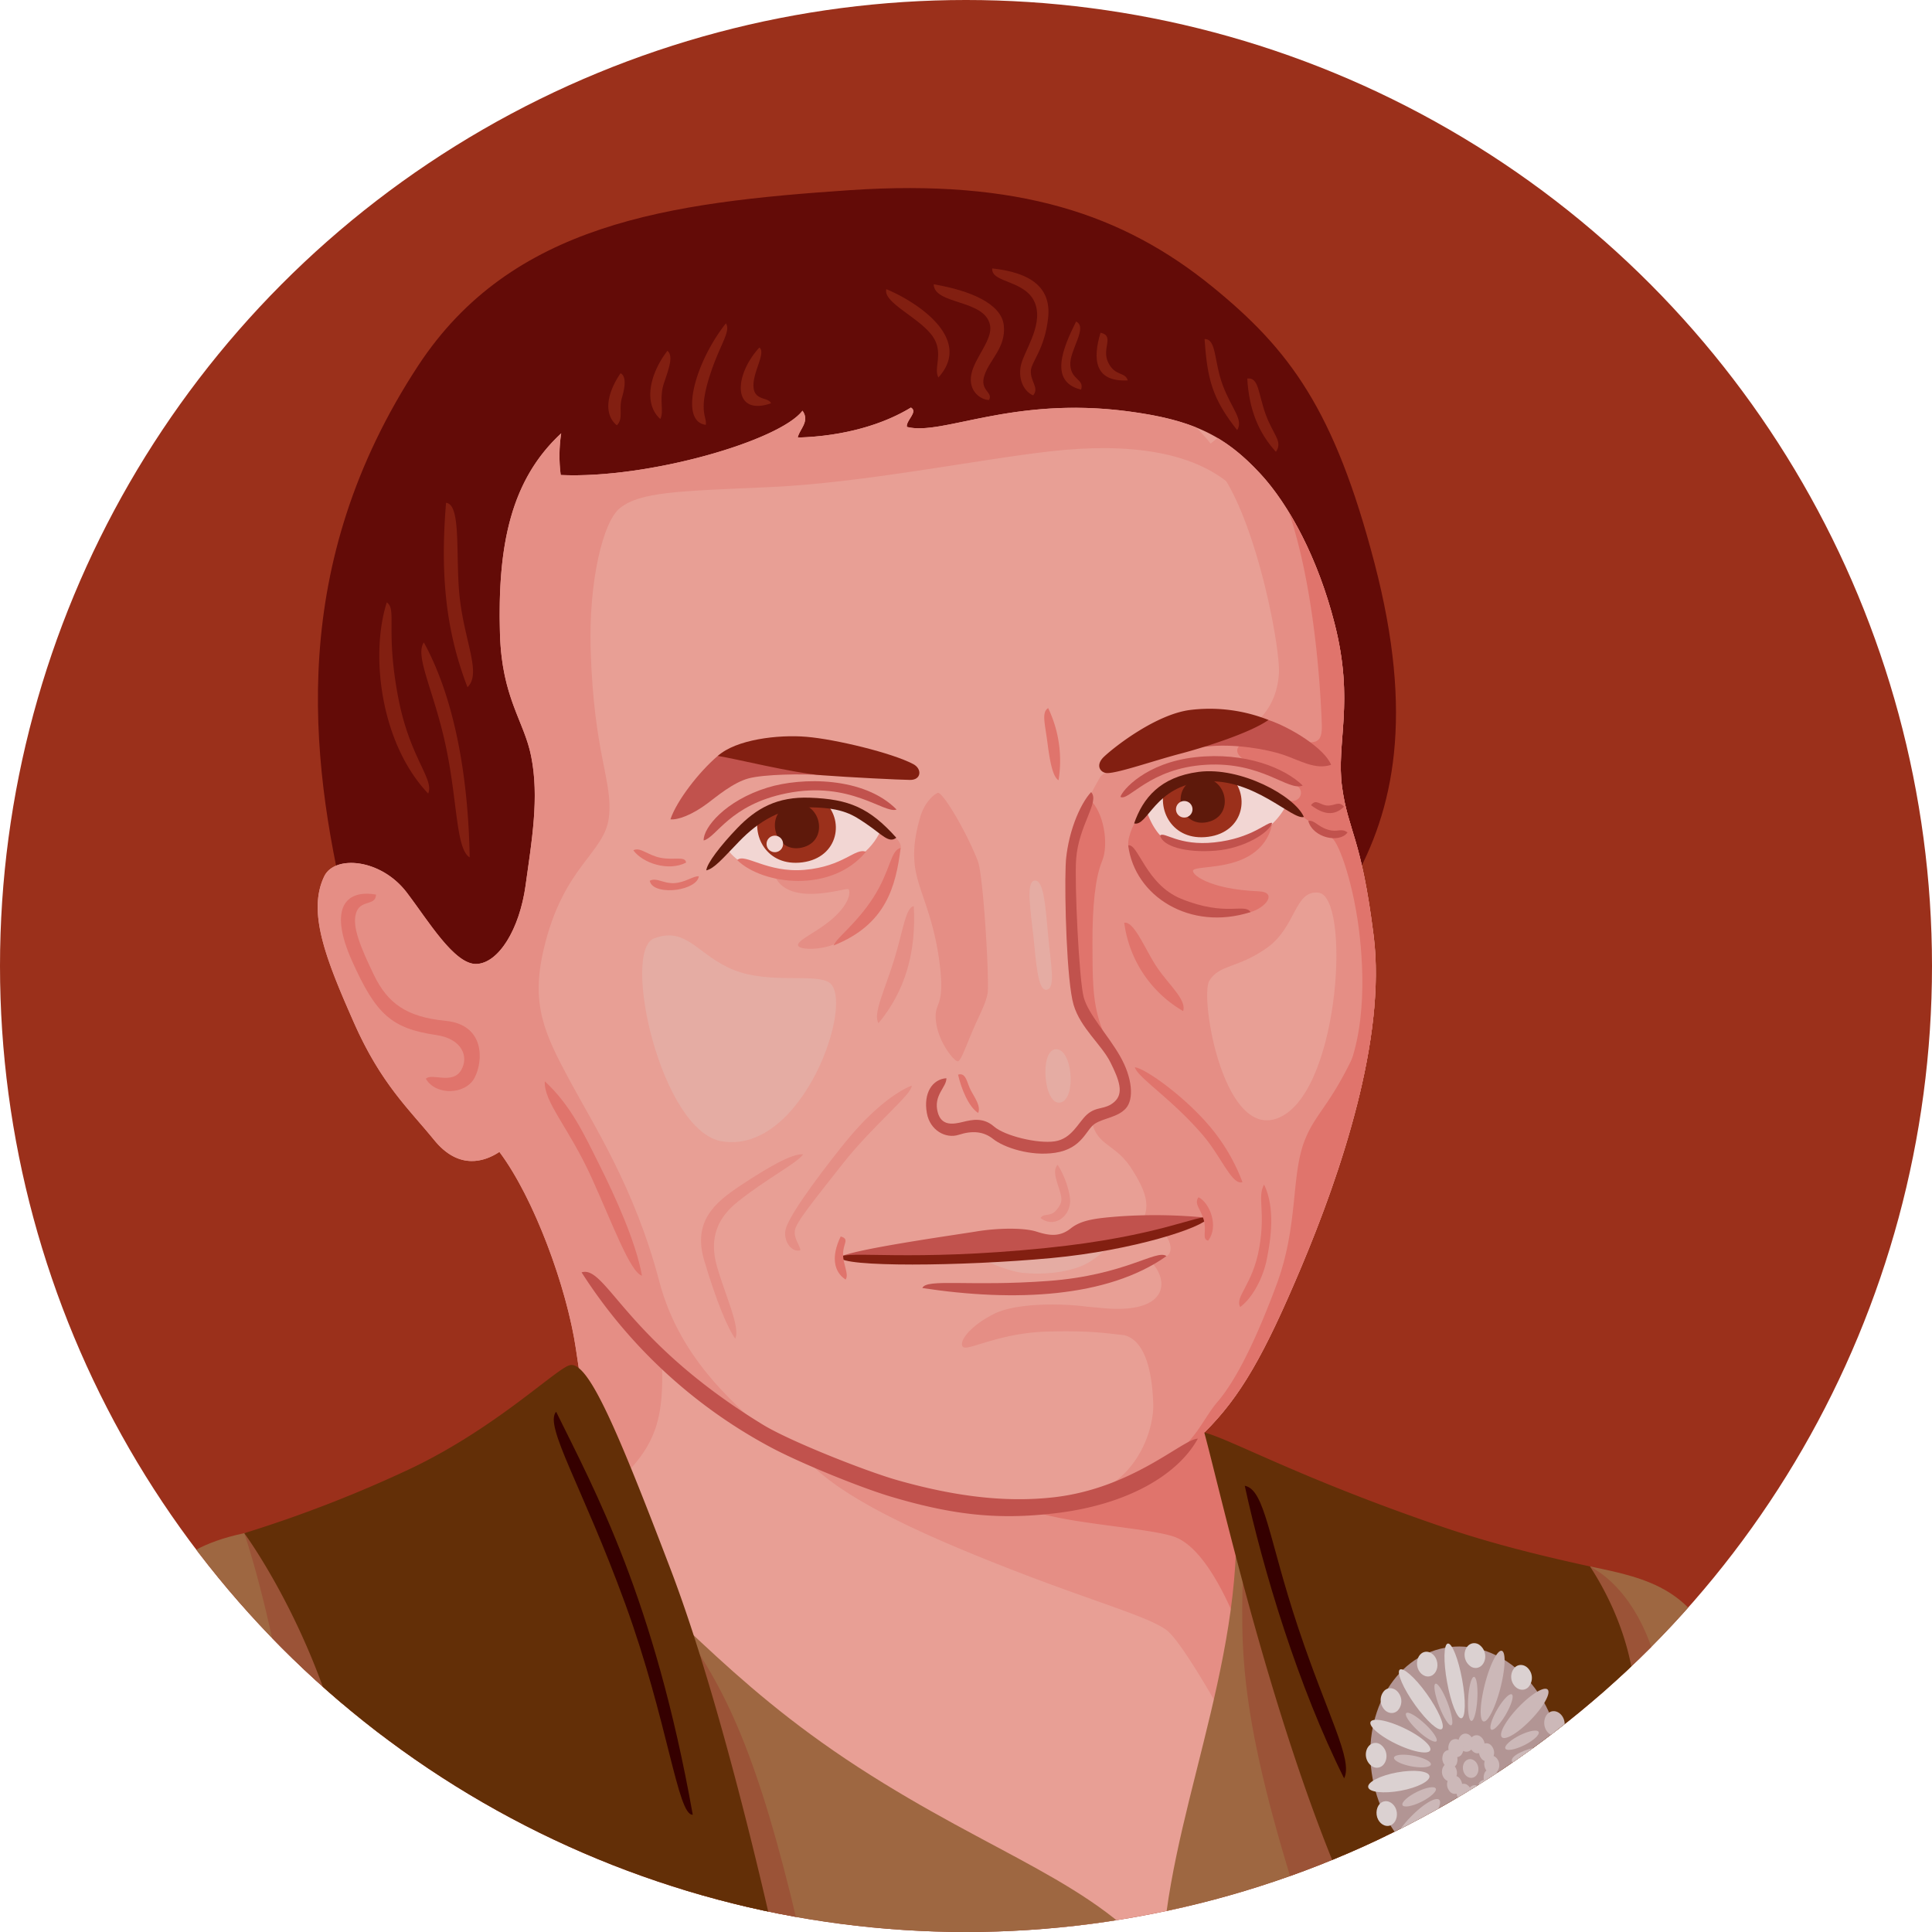 <svg xmlns="http://www.w3.org/2000/svg" viewBox="0 0 700 700"><defs><style>.cls-1{fill:none;}.cls-2{fill:#e89f95;}.cls-3{clip-path:url(#clip-path);}.cls-4{fill:#9b301b;}.cls-5{fill:#630b07;}.cls-6{clip-path:url(#clip-path-2);}.cls-7{fill:#e58e85;}.cls-8{fill:#e0746c;}.cls-9{fill:#9e6741;}.cls-10{fill:#9b5337;}.cls-11{fill:#c1524d;}.cls-12{fill:#821f11;}.cls-13{fill:#e5aca3;}.cls-14{fill:#f2d6d3;}.cls-15{fill:#5e190b;}.cls-16{fill:#632f07;}.cls-17{fill:#350000;}.cls-18{fill:#b29594;}.cls-19{fill:#ccb8b8;}.cls-20{fill:#dbd1d1;}</style><clipPath id="clip-path"><circle class="cls-1" cx="350" cy="350" r="350"/></clipPath><clipPath id="clip-path-2"><path class="cls-2" d="M203.33 157c-18 16.67-23.13 40-22.18 72.63.68 23.32 8.75 31.55 11.29 44.36 3 14.93.22 30.67-2 46.74s-9.85 28.3-17.85 28.53-17.52-15.83-25.26-25.95c-9.36-12.23-26.09-13.61-29.85-5.8-6.18 12.82.49 29.82 10.82 53.15 9.78 22.09 20 31.3 29 42.38s18.4 7.8 23.64 4.32c12.49 16.64 24.43 49 27.75 71.56s5.63 29.41-11 44.08c28 52.67 80 118.67 224 182.67 23.33-62.67 40.44-126.83 20-181.33-2-5.33-5.33-15.33-5.33-15.33 13.17-13 21.79-28.34 35-59.67 14.33-34 31-83 26.33-120.33-4.49-35.94-9.17-37.5-11.42-53.75s4.6-30.72-2.74-59.38c-6-23.5-16.42-43-27-54.37-13-14-24.85-19.47-48-22.5-42-5.5-67.18 9-79.95 5.66-.4-2.32 4.18-5.46 1.46-7-9.83 6-24 10.37-41 10.86.58-3 4.5-5.8 1.72-9.72-8.35 10.91-55.88 24.71-87.6 23.29a53.46 53.46 0 0 1 .17-15.1z"/></clipPath></defs><title>stein</title><g class="cls-3" id="Layer_4" data-name="Layer 4"><circle class="cls-4" cx="350" cy="350" r="350"/><path class="cls-5" d="M490 320c15-26.5 22.5-60.5 8-116s-30.65-77.29-58.88-100.23C407 77.69 369 64.79 308.06 68.89 242.08 73.33 185.3 81 151.5 132.5 104.24 204.57 112.08 274 125.37 330 142 399.82 473.6 349 490 320z"/><path class="cls-2" d="M203.33 157c-18 16.67-23.13 40-22.18 72.63.68 23.32 8.75 31.55 11.29 44.36 3 14.93.22 30.67-2 46.74s-9.85 28.3-17.85 28.53-17.52-15.83-25.26-25.95c-9.36-12.23-26.09-13.61-29.85-5.8-6.18 12.82.49 29.82 10.82 53.15 9.78 22.09 20 31.3 29 42.38s18.4 7.8 23.64 4.32c12.49 16.64 24.43 49 27.75 71.56s5.63 29.41-11 44.08c28 52.67 80 118.67 224 182.67 23.33-62.67 40.44-126.83 20-181.33-2-5.33-5.33-15.33-5.33-15.33 13.17-13 21.79-28.34 35-59.67 14.33-34 31-83 26.33-120.33-4.49-35.94-9.17-37.5-11.42-53.75s4.6-30.72-2.74-59.38c-6-23.5-16.42-43-27-54.37-13-14-24.85-19.47-48-22.5-42-5.5-67.18 9-79.95 5.66-.4-2.32 4.18-5.46 1.46-7-9.83 6-24 10.37-41 10.86.58-3 4.5-5.8 1.72-9.72-8.35 10.91-55.88 24.71-87.6 23.29a53.46 53.46 0 0 1 .17-15.1z"/><g class="cls-6"><path class="cls-7" d="M446.22 175.93c-14-12.27-37.13-15.6-65.39-12.44-26.68 3-68 11.48-102 13-33.16 1.45-46.79 1.73-54.16 7.55-6.33 5-11.36 27-10.67 51 1.12 38.65 8.22 48.13 6.6 61.19s-16.5 17.44-23.6 47.66c-4.72 20 .23 30.48 9.22 47.23s23.8 39.41 32.63 73.08c7.69 29.29 28.85 46 43.56 58.93-16.55-7.19-30.55-18.46-42.54-29.45.78 27-3.85 35.65-36.18 59.31 0 0-93.87-93.2-98.82-217.78s53.4-211.3 132.53-219.6 196.7 10.65 208.82 60.32z"/><path class="cls-7" d="M434.5 164c17.5 8 29.55 69 28.87 80s-6.62 17.18-12 20.34-49.48 11.79-52.74 17.22-12.67 23.33-12.45 30.82.9 44.72 4.1 51.63 15.35 20.31 16.08 28.55-4 10.12-11.16 11.83c1.58 11.21 8.52 9.26 14.81 19.08s7.51 15.79 1 22.73c2.73-.58 8.72-1.25 8.72-1.25 4.34 3.13 5.7 8.58 3 10.16a15.26 15.26 0 0 1-6 1.76c7.12 6.88 7 19.64-18.09 17-21.72-2.26-2.11 7.73 8.2 9.77 9.26 1.83 10.74 16.87 11 25.12S413.07 534 397.5 540.5s-35.38 18.17-107.35-14.26C301.09 541.43 334 556 366 568.5c30.78 12 49.5 17 56.5 22s27.75 44 27.75 44 74.31-103.71 82.18-205.66c12.12-157.08-51.94-301.59-51.94-301.59z"/><path class="cls-8" d="M459.35 168.6c16.81 27.52 19.3 85 19.56 94s-3.93 6-16.16 5.44c-19.17-.9-16.13 6.52-8.92 8.53a50.75 50.75 0 0 1 16.17 8.17c3.23 2.38.35 7.33-4.58 4.78 7.5 8 16.18 15.28 25.7 9.75a18.65 18.65 0 0 1 19.39.59S496.81 184 459.35 168.6zM499.33 360.67c-14.21 39.09-21.7 39.85-26.67 52.67S470.5 444 462.5 465.5c-9.37 25.19-16.48 36.71-21.32 42.35s-7.62 13.23-15 18.44-23.45 19.35-51.74 21.18c12.14 4.65 43.2 6.19 51.53 9.53s17 16.33 25.5 39.5c0 0 51.67-72.44 60-131.2s-12.14-104.63-12.14-104.63z"/><path class="cls-8" d="M482.67 303.67c2.73 2.28 8 17.33 10 35.67s1.66 42.66-9.67 58.33c-9.71 13.42 24.55 1.1 25.44-19.93s3.07-54.59-6.53-75.32-27.67-5.77-19.24 1.25z"/></g><path class="cls-9" d="M421 712.33c1.33-52 30-108.67 26.67-166.67 28.67 58 62 144.67 62 144.67S370.33 741 253 705.67L212.33 559c29.33 20 49.33 49.33 98.67 81.33s86.67 42 110 72zM576.1 567.56C598 572 614 576 624 603l-44 27z"/><path class="cls-10" d="M576.1 567.56c11.9 6.44 21.4 20.94 25.4 40.94l-12 10.5z"/><path class="cls-9" d="M88.5 555.5C57.67 562 59 577 59 577s26.5 34 81.5 64c-2-37-38.83-88.28-52-85.5z"/><path class="cls-10" d="M88.5 555.5c8 24 14 57 14 57l25 18.5s-12.5-65-39-75.5zM450.5 565c-1 33.5-2.5 57.5 25 140l39.5-14.5zM248 591.5C266 616 277.5 646 291.5 708l-22-1z"/><path class="cls-11" d="M297.83 280.85c6.25-2.85-30.91-12.83-37.74-7s-14.84 16.13-17.18 23c2.67.33 8-1.67 13.5-5.83 3-2.22 9.17-7.5 14.83-9s19.48-1.71 26.59-1.17z"/><path class="cls-12" d="M330.88 276.84c-7.74-4.08-28.23-9-38.64-9.88s-25.63 1-32.15 6.93c6.49 1 27.24 6.21 37.74 7s27.75 1.63 31.88 1.69 4.46-4.01 1.17-5.74z"/><path class="cls-11" d="M459.58 260.85c8.33 2.83 20.33 10.33 22.7 16.26-5.7 1.9-11.12-1.52-17.2-3.6-6.33-2.17-18.5-4.17-28-3s14.17-12.51 22.5-9.66z"/><path class="cls-12" d="M400.08 274.1c4.28-4 18.87-15.19 30.93-16.84a57.82 57.82 0 0 1 28.57 3.59c-6.25 4.5-22.5 9.75-32 12.25s-22 6.88-26.25 7c-2.51.08-4.75-2.75-1.25-6zM140.14 218.26c-6.14 19.24-2.14 51.24 15 69.26 2.26-5.32-6.63-12.74-10.84-34.7-4.7-24.54-.42-32-4.16-34.56zM153.57 232.77c11.93 21.73 16.17 51.55 16.6 77.88-5-3.11-4.33-19.8-8.58-40s-11.46-32.95-8.02-37.88zM161.61 182.18c-2 24.4-.53 45.37 7.77 66.8 5.19-5-1.15-16.53-2.88-33-1.5-14.6.71-33.29-4.89-33.8zM224.84 135.23c-5.61 8.26-5.72 15.34-1.35 18.86 2.46-2.38.63-5.85 1.85-10s1.57-7.79-.5-8.86zM241.83 127.09c-6.27 8.08-8.92 19-2.61 24.71 1.49-2.5-.56-7.35 1.35-13s3.43-9.8 1.26-11.71zM263 117.16c-11.26 14.26-17 35.53-7.28 36.77.48-2.9-2.62-4.47 1.08-16.65s8.2-17.07 6.2-20.12zM275.13 125.91c-9.65 10.61-9.51 25 4.24 20.21-1-2.38-6.13-.79-6.37-6.12s4.64-12.24 2.13-14.09zM321.13 104.76c11.87 5 31.37 18.24 18.87 32-1.73-3.13 1.47-8.06-1.25-13.5-3.75-7.51-18.99-13.26-17.62-18.5z"/><path class="cls-12" d="M338.29 103c13.21 2.25 24.58 7 25.41 14.93s-5.11 12.32-7 18 3.2 6 1.66 9c-2.76 0-7.7-3-6.41-9.4 1.23-6.06 7.84-12.47 6.75-17.75-1.89-9.41-20.2-7.28-20.41-14.78z"/><path class="cls-12" d="M359.5 97.25c13.75 1.5 21.5 6.75 20.25 18s-6 15.76-6.25 19c-.25 4 3.13 6.22.83 9-3.1-1.28-5.41-5.37-4.53-10.45s7.95-14.28 5.45-22.28c-2.88-9.22-16.25-7.77-15.75-13.27zM389.89 116.5c-4.81 9.63-9.94 21.78 1.81 24.68 1.22-3.93-3.5-3.34-3.9-8.82s6.51-13.76 2.09-15.86zM398.73 120.55c-2.79 9.4-2.37 17.89 9.87 17.28-.91-3.21-4.57-1.36-7.08-6.49s2.48-9.63-2.79-10.79zM436.44 122.84c1 14.53 2.76 21.57 11.81 33 2.36-3.84-1.95-7.58-5.2-16.21s-2.24-16.88-6.61-16.79zM451.9 137.16c.67 11.14 4 19.53 10.39 26.54 2.61-3.79-1-6.1-3.72-13.59s-2.45-13.58-6.67-12.95z"/><path class="cls-13" d="M400.19 449.44c5.71-1.5-1.73 6.39-7.91 9.07s-14.91 3.43-21.93 2.64-22.52-8-15-7.07c15.51 1.92 30.65-.9 44.84-4.64z"/><path class="cls-11" d="M304.25 455.5c4.42-2.83 42.28-8.12 49.58-9.33s17-1.45 21.75.08 8.48 1.92 12.39-1.19 9.24-3.68 17.55-4.34a188.41 188.41 0 0 1 32.23.54c-1.6.81-21.52 6.55-33.84 8.79-8.56 1.55-13.25 4.51-21.1 5.36s-13.84-.14-26.37.64c-11.31.7-46.27.62-52.19-.55z"/><path class="cls-12" d="M304.25 455.5c.42 3.67 44.25 3.33 76.58.33 29.87-2.77 55.33-11.17 56.92-14.58-3.08-1.58-17.16 6.69-58.75 10.92-49.17 5-71.83.83-74.75 3.33z"/><path class="cls-11" d="M334.19 466.68c33.31 5.07 67.06 3.57 88.45-11.57-3.58-2.65-14.81 6.93-42.76 9-28.46 2.1-44.29-.97-45.69 2.57z"/><path class="cls-2" d="M477.69 323.43c-8.7-.95-8 12.34-18.52 19.9s-17.33 6-21 12 5.5 60.5 26.5 49 24.61-79.63 13.02-80.9z"/><path class="cls-13" d="M300.43 356c-5.2-3.47-21.34.63-34.43-4.51s-17-16-29-11.5 2.49 70 24.59 73.54C291 418.25 310 362.41 300.43 356zM382.29 380.18c-5.7.77-4.08 20.46 1.89 19.29s4.42-20.14-1.89-19.29zM379 358.62c-3 .09-3.63-10.23-4.56-19.21s-2.91-19.92.41-20.35 3.94 9.22 4.91 19.87 2.88 19.58-.76 19.69z"/><path class="cls-8" d="M453.1 330.46c5.62-1.59 9.86-7.24 2.93-7.52-18.62-.76-24.95-6.59-23.62-7.76s10-.62 17.33-3.67c8-3.33 10.65-9.34 11.2-13.36s-40.53-9.48-47-3.81c-2.72 2.37-5.48 8.78-5.15 11.94.27 2.57 6.33 14.33 16.67 20.5 8.63 5.22 22.95 5.01 27.64 3.68zM394.83 289.68c5.13 4.52 7 16.25 4.47 22.33s-3.52 16.78-3.48 29.45-.06 21 2.86 29.6 5.56 7.15 4.73 13.18c-5.93-9.17-13.15-16.63-14-23.6s-2.82-45.36-2.16-51.38 7.58-19.58 7.58-19.58z"/><path class="cls-7" d="M396.85 473.95c-7.11-1.56-27.42-2.54-36.62 2.06s-13 10.38-11.32 12 12.86-5 30.19-5.54 24.16 1 27.63 1.2c2.6.12-1.83-7.95-9.88-9.72zM339.73 287.28c-1.65.71-5 3.83-6.4 9.05-1.14 4.11-3 11.09-1.63 18.89 1.5 8.46 6.57 16.82 8.73 33.76s-2.26 13.55-1.29 21.27 6.76 14.48 7.92 14.28 2.87-5.4 5.66-11.84c2.34-5.4 4.59-9.36 5.13-13 .63-4.27-1.51-42.41-3.57-47.73-4.14-10.7-12.9-25.4-14.55-24.68zM303.2 341.64c-5 2.71-14.17 2.71-14.06.71s7.75-5 13.35-10.27 5.64-9.11 4.94-9.9-21.33 6.67-26.67-4.67c11.27-.12 35.52-18.94 38.21-17.79s7.94 4.85 7.37 7.49-2.6 12-7.82 20.26a41.11 41.11 0 0 1-15.32 14.17z"/><path class="cls-14" d="M262.58 306c5 10.08 21.44 12.72 34.83 10s19.42-9.42 22.17-16.17c-3-1.2-8.42-5.59-16.78-6.91s-18.52-1.3-27.77 3.3-12.45 9.78-12.45 9.78z"/><path class="cls-8" d="M229.47 308.07c3.35 4.66 12.7 7.77 19.11 4.47-.27-2.46-4.18-.84-9-1.7s-7.58-4.09-10.11-2.77zM253.2 317.51c-1.82-.28-4.81 2.21-8.83 2.46s-6.46-2.17-8.95-.85c.6 3.17 5.88 3.81 9.8 3.24s7.66-2.36 7.98-4.85z"/><path class="cls-4" d="M275.36 293.76c-3.52 8.45 2.2 20.41 15.4 18.68s15.47-15.77 7.39-22.51c-8.8.49-16.4 1.37-22.79 3.83z"/><path class="cls-15" d="M287.23 291.36c-10.57 1.95-7.28 18.05 3.22 15.76s6.85-17.61-3.22-15.76z"/><path class="cls-15" d="M267.83 304.85c7-7.25 15.5-12.5 26.08-12.33 11.67.18 15.29 2.82 20 6 5.71 3.86 8.17 7.17 10.83 5-9.67-10.83-17.13-14-31.33-14.5-11.83-.42-19.35 3.81-26.33 11.08-6 6.25-11 12.75-11.17 15.25 2.89-.66 5.92-4.28 11.92-10.5z"/><path class="cls-11" d="M324.85 293.31c-4.44 1.71-16.71-10.6-40-5.86-20.5 4.17-25.25 15.94-29.9 17.07-.2-4.56 7.82-14.46 23.17-19.17 12.34-3.8 34.96-4 46.73 7.96z"/><path class="cls-8" d="M267.1 311.62c9.2 9 34.13 12.15 46.65-3-3.87-1.6-8 5.32-22.31 6.55-13.61 1.14-21.58-6.23-24.34-3.55z"/><path class="cls-14" d="M415.08 292.85c4 12.25 11.27 17.43 27.5 14.25s21.64-11.51 24-16.42c-10.81-6.7-23.17-12.47-35.33-8.83a31.3 31.3 0 0 0-16.17 11z"/><path class="cls-4" d="M422.36 284.51c-3.52 8.45 2.2 20.41 15.4 18.68s15.47-15.77 7.39-22.51c-8.8.49-16.4 1.32-22.79 3.83z"/><path class="cls-15" d="M434.23 282.11c-10.57 1.95-7.28 18.05 3.22 15.76s6.85-17.61-3.22-15.76z"/><circle class="cls-14" cx="429.08" cy="293.21" r="3" transform="rotate(-1.66 429.325 293.43)"/><path class="cls-11" d="M475 291.73c4.46 3.42 8.46 4 11.95.56-1.76-2.24-3.33-.31-6-.42s-4.11-2.62-5.95-.14zM481.11 300.6c3.68 1.12 4.65-.74 7.13 1-2.77 4-12.5 2.09-14.23-4.16 2.18-.44 3.34 2.01 7.1 3.16z"/><path class="cls-15" d="M472.42 296c-4.18 1.27-18.17-14.33-36.17-12.83s-20.33 16.42-25.33 15.17c3.17-9.17 9.42-16.83 23.33-18.67 15.17-1.98 34.83 8.68 38.17 16.33z"/><path class="cls-11" d="M472 284.61c-6.4-6.26-20.68-12.28-38.9-10.26-18 2-26.5 12-27.15 14.38 3 1.73 10.4-10.38 30.9-11.63s29.88 9.75 35.15 7.51zM420.32 302.71c.88 3.8 9 6.39 20.13 5.5 10.47-.83 19.49-6.6 20.49-10.06-1.81-.55-7.19 5.6-20.95 7.07-12.99 1.4-18.23-4.07-19.67-2.51z"/><path class="cls-8" d="M326.33 307.22c-1.78 13.92-5.23 27.78-24.33 35.35 1.52-3.25 8.24-7.78 14.46-17.44s6.16-17.13 9.87-17.91z"/><path class="cls-7" d="M331.08 328.33C332 345 328 359 318.3 370.72c-2.1-3.27 2.17-11.78 5.53-22.55s4.26-19.42 7.25-19.84z"/><path class="cls-11" d="M395.33 287c-4.12 4.37-8.8 15.51-9.23 26.78s.39 41.85 2.88 50.28 10.17 14.46 13.36 20.87 4.9 11.14 1.48 14.24-6.44 1.48-10 4.67c-3.17 2.83-5.44 8.76-11.66 9.69s-18.15-2-22-5.36-7.83-2.52-11.3-1.67-7.73 1.6-9.1-3.49c-1.68-6.2 3.24-9.1 3.14-12.35-5.07.35-8.41 5.35-7.07 12.68 1.13 6.23 6.83 9.34 11.5 7.83 5.17-1.67 9.17-1.15 12.5 1.5 3.88 3.09 13.55 6.37 22.5 5 9.83-1.5 11.14-8.41 14.33-10.5s8.43-2.33 11.33-5.67 2.31-11-2.17-18.83-11.49-15.13-13.17-21.33-3.37-41.24-2.75-50c.9-12.52 8.68-20.82 5.43-24.34z"/><path class="cls-8" d="M379.77 256.55a44.16 44.16 0 0 1 3.76 26.15c-2-1.19-3.07-6.23-4-13.46s-2.22-11.11.24-12.69z"/><path class="cls-11" d="M408.77 306.3c2.33 18.5 22.5 31.17 44.33 24.17-2.16-3.37-8.83 1.83-25.17-4.83-12.83-5.25-15.54-20.18-19.16-19.34z"/><path class="cls-8" d="M407.33 334.33a43.52 43.52 0 0 0 21.33 32c1.33-4-5-9.33-9.33-15.67s-8.33-16.99-12-16.33zM411.17 386.69c4 .43 19.83 11.81 29.08 23.81a69 69 0 0 1 9.92 17.81c-3.74 1.27-7.65-9.13-14.17-16.81-11.25-13.25-23.75-21-24.83-24.81z"/><path class="cls-7" d="M330.33 393.33c-5.44 2.16-14.33 8.33-25 21.67s-20.14 26.6-20.77 30.87 2.46 8 5.43 7.13c-.05-1.75-2.41-4.11-2-7.12s6.33-10.21 17.33-24.21 25.35-25.35 25.01-28.34z"/><path class="cls-8" d="M197.39 391.78c9.38 8.64 14.15 19 19.76 30.23s13.25 27.85 15.45 40.2c-4.27-1.22-10.65-18.77-18.27-35.55-8.33-18.28-17.33-27.33-16.94-34.88z"/><path class="cls-7" d="M291 418.25c-3.85-.47-12.89 4.77-22.89 11.41-9 6-17.21 12.78-12.95 27.08s8.4 24.37 11.22 28.26c2-3.9-3.67-15.81-6.64-26.25s.51-17.72 7.5-23.29c10.43-8.37 21.39-13.94 23.76-17.21z"/><path class="cls-8" d="M347.12 389.36c1.18 5.13 3.78 11.59 7.28 13.89 1.05-2.46-1.16-5.4-2.61-8.1s-1.69-6.7-4.67-5.79z"/><path class="cls-7" d="M383.15 422c2.42 3.37 4.91 10.53 4.55 13.9-.56 5.4-6.09 9-10.7 5.42 1.35-2.06 3.5-.1 5.91-3.07s1.86-4.31.47-8.62c-1.18-3.75-1.67-5.77-.23-7.63z"/><path class="cls-8" d="M458 429.19c4.21 8.63 2.35 20.2 1 27-1.26 6.48-5 13.9-9.66 17.38-2.05-3.82 4.56-8 6.91-21.46s-.82-18.31 1.75-22.92z"/><path class="cls-11" d="M210.72 461A184.54 184.54 0 0 0 279 524.25c11.17 6 33 14.8 43.75 18 23.48 7 39.57 8.31 59.08 6.09C409 545.25 427 534 434 521.25c-5.5.16-23.5 18-52.25 21.25-16.92 1.91-35.26-.12-56.8-6.26-11.21-3.2-38.59-14-48.45-20-50-30.49-57-57.99-65.78-55.24z"/><path class="cls-8" d="M304.6 448c-3.46 7.1-2.63 12.75 1.79 15.62 1.27-2-.81-5-.93-9s2.54-5.68-.86-6.62zM434.25 433.78c4.06 2 7.48 10.62 3.46 15.74-2.35-.6-.43-3.32-1.55-7.46s-3.68-5.9-1.91-8.28z"/><path class="cls-16" d="M206.33 494.67c-5.15 1.54-26.67 22.67-57.33 37.33a463.58 463.58 0 0 1-60.5 23.5s23 31 35 76.5c0 0 90 64.17 156.5 68 0 0-17.67-80.67-37-131.33s-30-76-36.67-74zM436.33 519c10 2.67 35 16.67 85.67 34 19.34 6.62 37.7 10.95 54.1 14.56C590 589 594 611 592 625c-34 44-55 55.67-102.33 65.33-28-62-47.34-149.33-53.34-171.33z"/><circle class="cls-14" cx="280.75" cy="305.75" r="3" transform="rotate(-4.08 281.022 306.007)"/><path class="cls-17" d="M201.5 511.5c14 28.5 35.5 67.5 49.5 146-5.5.5-9-34-24.5-76.5s-29.5-64.5-25-69.5zM451 538.33c6.67 30.67 19.33 72.67 36 106 3.33-6.67-6-22.67-16.67-54.67s-12-49.99-19.33-51.33z"/><path class="cls-8" d="M136.25 324.13c-10.75-1.91-17.41 4.58-8.72 24S141.85 372.62 158 375c9.66 1.41 11.82 8 9.14 12.65-3.13 5.48-10.66 1-12.85 3.19 3.58 6.2 14.42 5.87 17.67-.37s3.63-19.23-10.49-20.6-21-6.3-26-16.64-7.81-17.43-6.55-22.09c1.39-5.43 7.17-2.66 7.33-7.01z"/><ellipse class="cls-18" cx="532.82" cy="640.78" rx="34.44" ry="42" transform="matrix(.98 -.18 .18 .98 -106.43 106.13)"/><ellipse class="cls-19" cx="532.82" cy="640.78" rx="2.8" ry="3.42" transform="rotate(-10.35 532.7 640.64)"/><ellipse class="cls-20" cx="527.02" cy="609.05" rx="2.77" ry="13.76" transform="rotate(-10.35 526.89 608.94)"/><path class="cls-19" d="M524.45 616.84c1.6 4.15 2.23 7.83 1.41 8.24s-2.78-2.63-4.38-6.78-2.23-7.83-1.41-8.24 2.78 2.63 4.38 6.78z"/><ellipse class="cls-19" cx="531.11" cy="631.43" rx="2.71" ry="3.31" transform="rotate(-10.35 530.99 631.3)"/><path class="cls-20" d="M520.76 602.48c.35 2.47-1 4.67-3 4.92s-4-1.55-4.31-4 1-4.67 3-4.92 3.96 1.52 4.31 4zM516.85 613.58c4.25 5.92 6.77 11.65 5.63 12.81s-5.5-2.7-9.75-8.62S506 606.12 507.1 605s5.51 2.66 9.75 8.58z"/><path class="cls-19" d="M515.9 624.25c3.1 2.75 5.1 5.75 4.6 6.57s-3.41-.69-6.46-3.47-5.11-5.72-4.6-6.57 3.4.7 6.46 3.47zM529.52 631.33a3.73 3.73 0 0 1-.17 4.63 2.47 2.47 0 0 1-3.86-.53 3.73 3.73 0 0 1 .17-4.63 2.47 2.47 0 0 1 3.86.53z"/><path class="cls-20" d="M506.85 613.54a5 5 0 0 1-.48 6.27c-1.58 1.45-3.93 1-5.25-1a5 5 0 0 1 .48-6.27c1.58-1.47 3.93-1.01 5.25 1zM508.23 625.9c6 2.77 10.47 6.42 10 8.15s-5.7.89-11.69-1.88-10.47-6.42-10-8.15 5.7-.89 11.69 1.88z"/><path class="cls-19" d="M511.88 636.09c3.69.66 6.63 2.07 6.56 3.15s-3.12 1.43-6.81.78-6.63-2.07-6.56-3.15 3.12-1.43 6.81-.78zM526.15 634.25a3.73 3.73 0 0 1 1.79 4.27 2.47 2.47 0 0 1-3.43 1.86 3.73 3.73 0 0 1-1.79-4.27 2.47 2.47 0 0 1 3.43-1.86z"/><path class="cls-20" d="M499.9 631.89a5.14 5.14 0 0 1 2.21 5.94c-.71 2.26-2.85 3.27-4.79 2.25a5.14 5.14 0 0 1-2.21-5.94c.72-2.26 2.89-3.27 4.79-2.25z"/><ellipse class="cls-20" cx="506.8" cy="645.53" rx="11.28" ry="3.38" transform="rotate(-10.35 506.67 645.41)"/><path class="cls-19" d="M513.47 649.19c3.34-1.64 6.37-2.14 6.76-1.12s-2 3.17-5.34 4.81-6.37 2.14-6.76 1.12 2-3.18 5.34-4.81z"/><ellipse class="cls-19" cx="525.15" cy="642.18" rx="2.71" ry="3.31" transform="rotate(-10.35 525 642.06)"/><path class="cls-20" d="M501.78 652.63c2-.25 4 1.55 4.31 4s-1 4.67-3 4.92-4-1.55-4.31-4 .97-4.68 3-4.92z"/><path class="cls-19" d="M511.29 658.12c4.63-4.71 9.22-7.35 10.27-5.89s-1.86 6.45-6.49 11.16-9.22 7.35-10.27 5.89 1.87-6.45 6.49-11.16zM520.25 660c2.09-3.49 4.4-5.77 5.15-5.09s-.34 4.06-2.43 7.55-4.4 5.77-5.15 5.09.34-4.03 2.43-7.55zM525.19 644.09a2.47 2.47 0 0 1 3.86.53 3.73 3.73 0 0 1-.17 4.63 2.47 2.47 0 0 1-3.86-.53 3.73 3.73 0 0 1 .17-4.63zM512 670.19c1.58-1.45 3.93-1 5.25 1a5 5 0 0 1-.48 6.27c-1.58 1.45-3.93 1-5.25-1a5 5 0 0 1 .48-6.27zM522.16 669.39c1.88-7 4.6-12.19 6.08-11.51s1.14 6.94-.74 14-4.6 12.19-6.08 11.51-1.14-6.96.74-14zM530.39 665.71c.29-4.41 1.25-7.85 2.16-7.69s1.41 3.87 1.13 8.27-1.25 7.85-2.16 7.69-1.41-3.86-1.13-8.27z"/><path class="cls-19" d="M527.86 648.36a2.47 2.47 0 0 1 3.43-1.86 3.73 3.73 0 0 1 1.79 4.27 2.47 2.47 0 0 1-3.43 1.86 3.73 3.73 0 0 1-1.79-4.27zM527.74 679.87c.71-2.26 2.85-3.27 4.79-2.25a5.14 5.14 0 0 1 2.21 5.94c-.71 2.26-2.85 3.27-4.79 2.25a5.14 5.14 0 0 1-2.21-5.94z"/><ellipse class="cls-19" cx="538.61" cy="672.5" rx="2.77" ry="13.76" transform="rotate(-10.35 538.46 672.39)"/><path class="cls-19" d="M541.19 664.72c-1.6-4.15-2.23-7.83-1.41-8.24s2.78 2.63 4.38 6.78 2.23 7.83 1.41 8.24-2.78-2.64-4.38-6.78z"/><ellipse class="cls-19" cx="534.52" cy="650.12" rx="2.71" ry="3.31" transform="rotate(-10.35 534.42 649.98)"/><path class="cls-19" d="M544.88 679.07c-.35-2.47 1-4.67 3-4.92s4 1.55 4.31 4-1 4.67-3 4.92-3.96-1.53-4.31-4zM548.78 668c-4.25-5.92-6.77-11.65-5.63-12.81s5.5 2.7 9.75 8.62 6.77 11.65 5.63 12.81-5.53-2.73-9.75-8.62zM549.74 657.3c-3.05-2.77-5.11-5.72-4.6-6.57s3.41.69 6.46 3.47 5.11 5.72 4.6 6.57-3.41-.7-6.46-3.47zM536.11 650.22a3.73 3.73 0 0 1 .17-4.63 2.47 2.47 0 0 1 3.86.53 3.73 3.73 0 0 1-.17 4.63 2.47 2.47 0 0 1-3.86-.53zM558.78 668a5 5 0 0 1 .48-6.27c1.58-1.45 3.93-1 5.25 1A5 5 0 0 1 564 669c-1.55 1.48-3.9 1-5.22-1zM557.4 655.66c-6-2.77-10.47-6.42-10-8.15s5.7-.89 11.69 1.88 10.47 6.42 10 8.15-5.69.89-11.69-1.88zM553.76 645.46c-3.69-.66-6.63-2.07-6.56-3.15s3.12-1.43 6.81-.78 6.63 2.07 6.56 3.15-3.12 1.44-6.81.78z"/><path class="cls-19" d="M539.49 647.3a3.73 3.73 0 0 1-1.79-4.3 2.47 2.47 0 0 1 3.43-1.86 3.73 3.73 0 0 1 1.79 4.27 2.47 2.47 0 0 1-3.43 1.89zM565.73 649.66a5.14 5.14 0 0 1-2.21-5.94c.71-2.26 2.85-3.27 4.79-2.25a5.14 5.14 0 0 1 2.21 5.94c-.71 2.26-2.86 3.27-4.79 2.25z"/><ellipse class="cls-19" cx="558.83" cy="636.03" rx="11.28" ry="3.38" transform="rotate(-10.35 558.68 635.92)"/><path class="cls-19" d="M552.16 632.37c-3.34 1.64-6.37 2.14-6.76 1.12s2-3.17 5.34-4.81 6.37-2.14 6.76-1.12-2 3.17-5.34 4.81z"/><ellipse class="cls-19" cx="540.48" cy="639.38" rx="2.71" ry="3.31" transform="rotate(-10.35 540.34 639.27)"/><path class="cls-19" d="M563.86 628.93c-2 .25-4-1.55-4.31-4s1-4.67 3-4.92 4 1.55 4.31 4-.97 4.67-3 4.92zM554.34 623.43c-4.63 4.71-9.22 7.35-10.27 5.89s1.86-6.45 6.49-11.16 9.22-7.35 10.27-5.89-1.83 6.46-6.49 11.16zM545.39 621.52c-2.09 3.49-4.4 5.77-5.15 5.09s.34-4.06 2.43-7.55 4.4-5.77 5.15-5.09-.34 4.03-2.43 7.55zM540.45 637.47a2.47 2.47 0 0 1-3.86-.53 3.73 3.73 0 0 1 .17-4.63 2.47 2.47 0 0 1 3.86.53 3.73 3.73 0 0 1-.17 4.63z"/><path class="cls-20" d="M553.67 611.37c-1.58 1.45-3.93 1-5.25-1a5 5 0 0 1 .48-6.27c1.58-1.45 3.93-1 5.25 1a5 5 0 0 1-.48 6.27z"/><path class="cls-19" d="M543.48 612.16c-1.88 7-4.6 12.19-6.08 11.51s-1.14-6.94.74-14 4.6-12.19 6.08-11.51 1.14 6.96-.74 14zM535.24 615.84c-.29 4.41-1.25 7.85-2.16 7.69s-1.41-3.87-1.13-8.27 1.25-7.85 2.16-7.69 1.42 3.86 1.13 8.27zM537.78 633.19a2.47 2.47 0 0 1-3.43 1.86 3.73 3.73 0 0 1-1.79-4.27 2.47 2.47 0 0 1 3.43-1.86 3.73 3.73 0 0 1 1.79 4.27z"/><path class="cls-20" d="M537.89 601.69c-.71 2.26-2.85 3.27-4.79 2.25a5.14 5.14 0 0 1-2.21-5.94c.71-2.26 2.85-3.27 4.79-2.25a5.14 5.14 0 0 1 2.21 5.94z"/></g></svg>